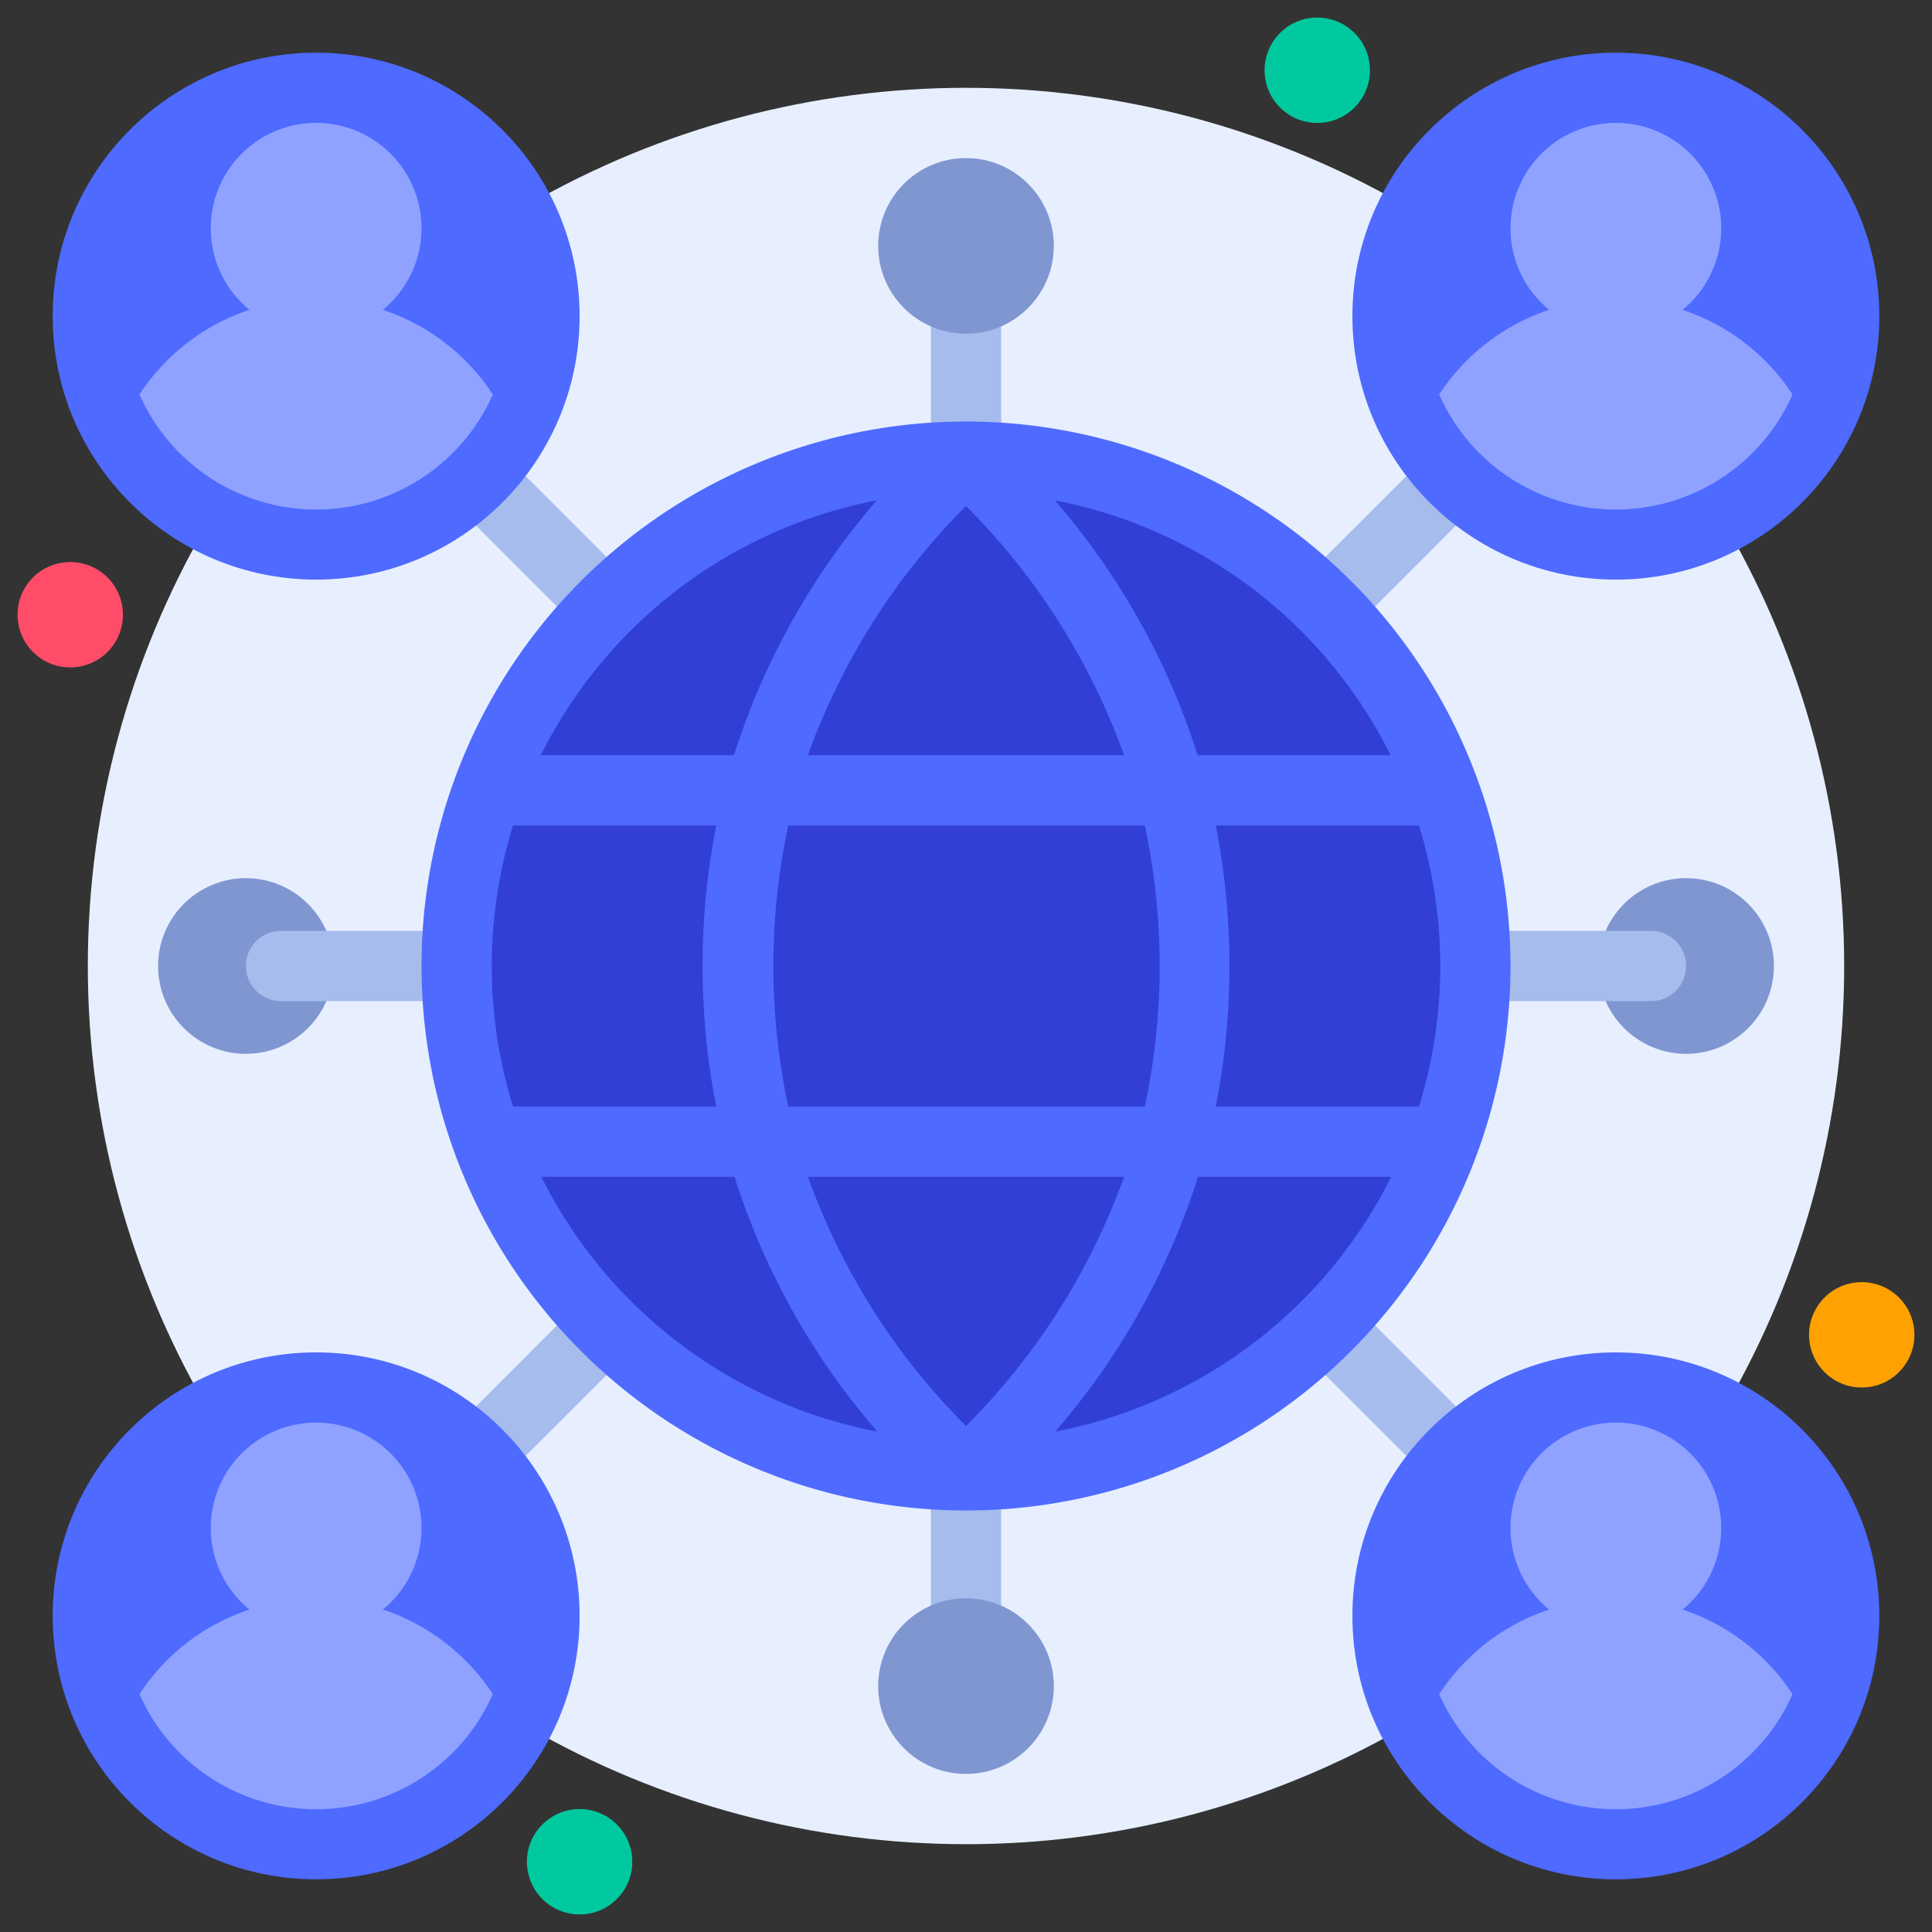 <svg xmlns="http://www.w3.org/2000/svg" width="512" height="512" viewBox="0 0 110 110" style="enable-background:new 0 0 512 512" xml:space="preserve"><rect x="0" y="0" width="110" height="110" fill="#333333" stroke="none"/><g data-name="6. Networking"><circle cx="55" cy="55" r="50" fill="#E7EFFF" data-original="#e7efff"/><circle cx="4" cy="35" r="3" fill="#FF4D69" data-original="#ff4d69"/><circle cx="75" cy="4" r="3" fill="#00C99F" data-original="#00c99f"/><circle cx="106" cy="76" r="3" fill="#FFA100" data-original="#ffa100"/><circle cx="33" cy="106" r="3" fill="#00C99F" data-original="#00c99f"/><circle cx="14" cy="55" r="5" fill="#7F96D1" data-original="#7f96d1"/><circle cx="96" cy="55" r="5" fill="#7F96D1" data-original="#7f96d1"/><path fill="#A5BCED" d="M94 53H59.83l27.08-27.09a2 2 0 0 0-2.82-2.82L57 50.17V16a2 2 0 0 0-4 0v34.17L25.91 23.09a2 2 0 0 0-2.82 2.82L50.17 53H16a2 2 0 0 0 0 4h34.17L23.09 84.09a2 2 0 0 0 2.82 2.82L53 59.83V94a2 2 0 0 0 4 0V59.83l27.09 27.08a2 2 0 0 0 2.82-2.82L59.83 57H94a2 2 0 0 0 0-4z" data-original="#a5bced"/><circle cx="55" cy="55" r="29" fill="#323FD4" data-original="#323fd4"/><circle cx="18" cy="18" r="15" fill="#4E6AFF" data-original="#4e6aff"/><path fill="#4E6AFF" d="M55 24a31 31 0 1 0 31 31 31 31 0 0 0-31-31zm-9 43h18a38.39 38.39 0 0 1-9 14.19A38.39 38.39 0 0 1 46 67zm-1.12-4a38.18 38.18 0 0 1 0-16h20.3a38.18 38.18 0 0 1 0 16zM29.21 47h11.57a41.42 41.42 0 0 0 0 16H29.21a27 27 0 0 1 0-16zM64 43H46a38.39 38.39 0 0 1 9-14.19A38.39 38.39 0 0 1 64 43zm5.19 4h11.6a27 27 0 0 1 0 16H69.22a41.42 41.42 0 0 0 0-16zm10-4h-11a41.15 41.15 0 0 0-8.13-14.51A27.09 27.09 0 0 1 79.18 43zM49.92 28.49A41.15 41.15 0 0 0 41.79 43h-11a27.09 27.09 0 0 1 19.13-14.51zM30.82 67h11a41.15 41.15 0 0 0 8.13 14.51A27.09 27.09 0 0 1 30.82 67zm29.26 14.51A41.15 41.15 0 0 0 68.21 67h11a27.09 27.09 0 0 1-19.13 14.51z" data-original="#4e6aff"/><path fill="#8FA2FF" d="M21.8 17.64a6 6 0 1 0-7.6 0 12 12 0 0 0-6.26 4.82 11 11 0 0 0 20.12 0 12 12 0 0 0-6.26-4.82z" data-original="#8fa2ff"/><circle cx="92" cy="18" r="15" fill="#4E6AFF" data-original="#4e6aff"/><path fill="#8FA2FF" d="M95.8 17.64a6 6 0 1 0-7.6 0 12 12 0 0 0-6.26 4.82 11 11 0 0 0 20.12 0 12 12 0 0 0-6.26-4.82z" data-original="#8fa2ff"/><circle cx="18" cy="92" r="15" fill="#4E6AFF" data-original="#4e6aff"/><path fill="#8FA2FF" d="M21.8 91.64a6 6 0 1 0-7.6 0 12 12 0 0 0-6.26 4.82 11 11 0 0 0 20.12 0 12 12 0 0 0-6.26-4.82z" data-original="#8fa2ff"/><circle cx="92" cy="92" r="15" fill="#4E6AFF" data-original="#4e6aff"/><path fill="#8FA2FF" d="M95.8 91.64a6 6 0 1 0-7.6 0 12 12 0 0 0-6.26 4.82 11 11 0 0 0 20.12 0 12 12 0 0 0-6.26-4.82z" data-original="#8fa2ff"/><g fill="#7F96D1"><circle cx="55" cy="14" r="5" data-original="#7f96d1"/><circle cx="55" cy="96" r="5" data-original="#7f96d1"/></g></g></svg>